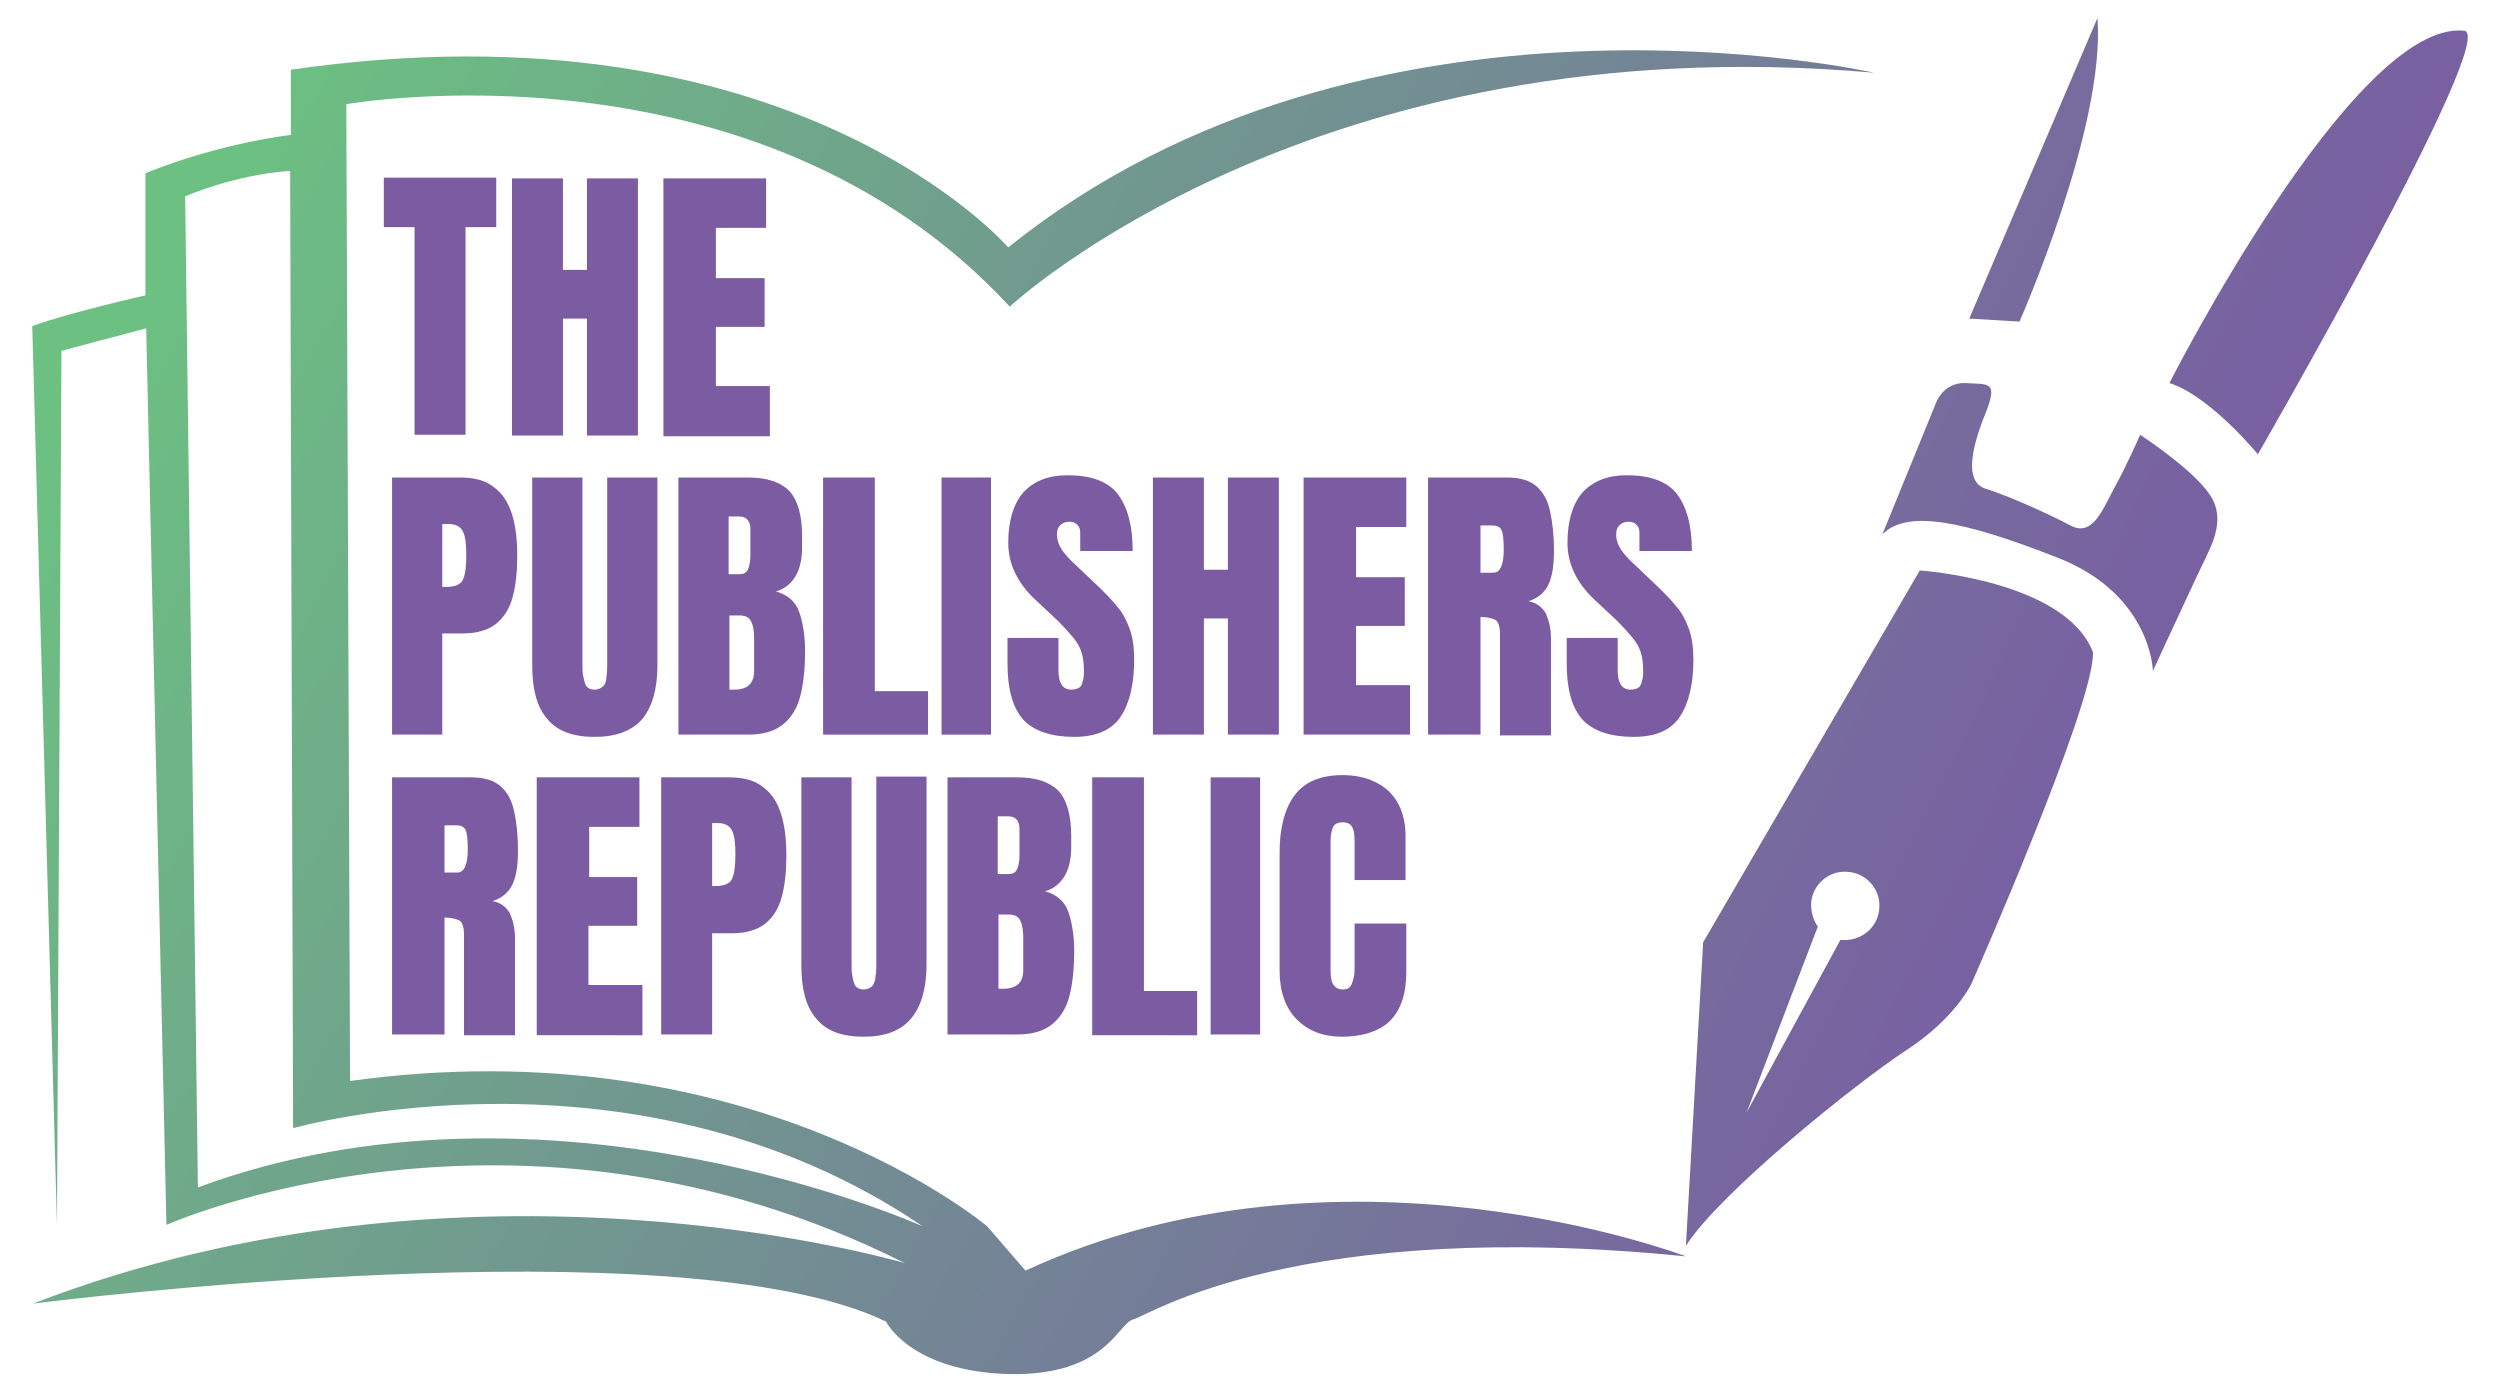 <?xml version="1.0" encoding="utf-8"?>
<!-- Generator: Adobe Illustrator 25.4.1, SVG Export Plug-In . SVG Version: 6.00 Build 0)  -->
<svg version="1.1" id="Layer_1" xmlns="http://www.w3.org/2000/svg" xmlns:xlink="http://www.w3.org/1999/xlink" x="0px" y="0px"
	 viewBox="0 0 333.5 185.7" style="enable-background:new 0 0 333.5 185.7;" xml:space="preserve">
<style type="text/css">
	.st0{fill:url(#SVGID_1_);}
	.st1{fill:#7B5CA3;}
	.st2{fill:url(#SVGID_00000157305336530529864100000015547920887606411166_);}
	.st3{fill:url(#SVGID_00000133530322390808514910000012245193224621609370_);}
	.st4{fill:url(#SVGID_00000181798492418311968210000011438677185322467990_);}
	.st5{fill:url(#SVGID_00000057118148202760278680000011605043804730660787_);}
</style>
<g>
	<linearGradient id="SVGID_1_" gradientUnits="userSpaceOnUse" x1="270.194" y1="170.558" x2="20.237" y2="32.948">
		<stop  offset="0" style="stop-color:#7958A4"/>
		<stop  offset="1" style="stop-color:#6CC182"/>
	</linearGradient>
	<path class="st0" d="M136.8,169.5l-5.1-5.9c0,0-31.6-26.8-85-19.4L46.2,13.9c0,0,54.6-9.7,88.5,27c0,0,40.5-37.8,115.3-31.2
		c0,0-67.5-15.3-115.5,23.3c0,0-28.8-33.4-95.7-23.7v8.7c0,0-9.2,1-19.4,5.1v16.3c0,0-10.2,2.3-15.1,4.1l3.3,119.9L8.2,46.8l11.3-3
		l2.7,119.6c0,0,46.8-20.9,98.5,5.1c-1.1-0.3-58.2-17-116.3,5.4c1.6-0.2,86.3-10.9,113.8,2.4c0,0,3.2,6.6,16.3,7
		c13.1,0.3,14.6-6.8,16.7-7.3c2-0.5,21.9-13.6,73.7-8.4C224.9,167.6,178.9,150,136.8,169.5z M26.4,158.4L24.7,26.2
		c0,0,6.5-2.9,14-3.4l0.4,127.7c0,0,45.6-13,84,13.1C123.1,163.6,73.2,141.1,26.4,158.4z"/>
	<g>
		<path class="st1" d="M55.3,58.1V30.3h-4.1v-6.6h15v6.6h-4.1v27.7H55.3z"/>
		<path class="st1" d="M68.3,58.1V23.8h6.8V36h3.2V23.8h6.8v34.3h-6.8V42.5h-3.2v15.6H68.3z"/>
		<path class="st1" d="M88.5,58.1V23.8h13.7v6.6h-6.7v6.7h6.5v6.5h-6.5v7.9h7.2v6.7H88.5z"/>
		<path class="st1" d="M52.3,98V63.7h9.1c1.9,0,3.4,0.4,4.5,1.3c1.1,0.8,1.9,2,2.4,3.6S69,72,69,74.2c0,2.1-0.2,3.9-0.6,5.4
			c-0.4,1.5-1.1,2.7-2.2,3.6c-1,0.8-2.5,1.3-4.4,1.3h-2.8V98H52.3z M59.1,78.3h0.4c1.3,0,2.1-0.4,2.3-1.1c0.3-0.7,0.4-1.8,0.4-3.2
			c0-1.3-0.1-2.3-0.4-3s-0.9-1.1-2-1.1h-0.8V78.3z"/>
		<path class="st1" d="M79.3,98.3c-2.9,0-5-0.8-6.3-2.4c-1.4-1.6-2-4-2-7.1V63.7h6.7v24.9c0,0.6,0,1.1,0.1,1.6
			c0.1,0.5,0.2,1,0.4,1.3c0.2,0.3,0.6,0.5,1.1,0.5c0.5,0,0.9-0.2,1.2-0.5s0.4-0.8,0.4-1.3c0.1-0.5,0.1-1.1,0.1-1.7V63.7h6.7v25.1
			c0,3.1-0.7,5.5-2,7.1C84.3,97.5,82.2,98.3,79.3,98.3z"/>
		<path class="st1" d="M90.5,98V63.7h9.3c2.5,0,4.3,0.6,5.5,1.8c1.1,1.2,1.7,3.2,1.7,6V73c0,1.6-0.3,2.9-0.9,3.9
			c-0.6,1-1.5,1.7-2.6,2c1.5,0.4,2.6,1.3,3.1,2.7c0.5,1.4,0.8,3.2,0.8,5.3c0,2.2-0.2,4.2-0.6,5.8c-0.4,1.7-1.2,3-2.3,3.9
			c-1.1,0.9-2.6,1.4-4.7,1.4H90.5z M97.2,76.6h1.4c0.6,0,1-0.2,1.2-0.7c0.2-0.5,0.3-1.1,0.3-1.8v-3.5c0-1.1-0.5-1.7-1.5-1.7h-1.4
			V76.6z M97.9,92c1.8,0,2.7-0.8,2.7-2.5v-4.3c0-1-0.1-1.7-0.4-2.3c-0.3-0.6-0.8-0.8-1.6-0.8h-1.3v9.9C97.5,92,97.7,92,97.9,92z"/>
		<path class="st1" d="M109.8,98V63.7h6.9v28.5h7.1V98H109.8z"/>
		<path class="st1" d="M125.6,98V63.7h6.6V98H125.6z"/>
		<path class="st1" d="M143.3,98.3c-3.1,0-5.4-0.8-6.8-2.3c-1.4-1.6-2.1-4-2.1-7.5v-3.4h6.8v4.3c0,0.8,0.1,1.4,0.4,1.9
			c0.2,0.4,0.7,0.7,1.3,0.7c0.6,0,1.1-0.2,1.3-0.5c0.2-0.4,0.4-1,0.4-1.8c0-1.1-0.1-1.9-0.3-2.6c-0.2-0.7-0.6-1.4-1.1-2
			c-0.5-0.6-1.2-1.4-2.1-2.3l-3.1-2.9c-2.3-2.2-3.5-4.7-3.5-7.5c0-2.9,0.7-5.2,2-6.7c1.4-1.5,3.3-2.3,5.9-2.3c3.1,0,5.4,0.8,6.7,2.5
			c1.3,1.7,2,4.2,2,7.6h-7v-2.4c0-0.5-0.1-0.8-0.4-1.1c-0.3-0.3-0.6-0.4-1.1-0.4c-0.5,0-0.9,0.2-1.2,0.5c-0.3,0.3-0.4,0.7-0.4,1.2
			c0,0.5,0.1,1,0.4,1.6c0.3,0.6,0.8,1.2,1.5,1.9l4,3.8c0.8,0.8,1.5,1.5,2.2,2.4c0.7,0.8,1.2,1.8,1.6,2.9c0.4,1.1,0.6,2.5,0.6,4.1
			c0,3.2-0.6,5.8-1.8,7.6C148.3,97.4,146.2,98.3,143.3,98.3z"/>
		<path class="st1" d="M153.8,98V63.7h6.8V76h3.2V63.7h6.8V98h-6.8V82.5h-3.2V98H153.8z"/>
		<path class="st1" d="M173.9,98V63.7h13.7v6.6h-6.7V77h6.5v6.5h-6.5v7.9h7.2V98H173.9z"/>
		<path class="st1" d="M190.5,98V63.7h10.5c1.8,0,3.1,0.4,4,1.2c0.9,0.8,1.5,1.9,1.8,3.4c0.3,1.4,0.5,3.1,0.5,5.1
			c0,1.9-0.2,3.4-0.7,4.5c-0.5,1.1-1.4,1.9-2.7,2.3c1.1,0.2,1.8,0.8,2.3,1.6c0.4,0.9,0.7,2,0.7,3.3v13h-6.8V84.6
			c0-1-0.2-1.6-0.6-1.9c-0.4-0.2-1.1-0.4-2-0.4V98H190.5z M197.5,76.4h1.7c0.9,0,1.4-1,1.4-3.1c0-1.3-0.1-2.2-0.3-2.6
			c-0.2-0.4-0.6-0.6-1.2-0.6h-1.6V76.4z"/>
		<path class="st1" d="M217.9,98.3c-3.1,0-5.4-0.8-6.8-2.3c-1.4-1.6-2.1-4-2.1-7.5v-3.4h6.8v4.3c0,0.8,0.1,1.4,0.4,1.9
			c0.2,0.4,0.7,0.7,1.3,0.7c0.6,0,1.1-0.2,1.3-0.5c0.2-0.4,0.4-1,0.4-1.8c0-1.1-0.1-1.9-0.3-2.6c-0.2-0.7-0.6-1.4-1.1-2
			c-0.5-0.6-1.2-1.4-2.1-2.3l-3.1-2.9c-2.3-2.2-3.5-4.7-3.5-7.5c0-2.9,0.7-5.2,2-6.7c1.4-1.5,3.3-2.3,5.9-2.3c3.1,0,5.4,0.8,6.7,2.5
			c1.3,1.7,2,4.2,2,7.6h-7v-2.4c0-0.5-0.1-0.8-0.4-1.1c-0.3-0.3-0.6-0.4-1.1-0.4c-0.5,0-0.9,0.2-1.2,0.5c-0.3,0.3-0.4,0.7-0.4,1.2
			c0,0.5,0.1,1,0.4,1.6c0.3,0.6,0.8,1.2,1.5,1.9l4,3.8c0.8,0.8,1.5,1.5,2.2,2.4c0.7,0.8,1.2,1.8,1.6,2.9c0.4,1.1,0.6,2.5,0.6,4.1
			c0,3.2-0.6,5.8-1.8,7.6C222.9,97.4,220.9,98.3,217.9,98.3z"/>
		<path class="st1" d="M52.3,138v-34.3h10.5c1.8,0,3.1,0.4,4,1.2c0.9,0.8,1.5,1.9,1.8,3.4c0.3,1.4,0.5,3.1,0.5,5.1
			c0,1.9-0.2,3.4-0.7,4.5c-0.5,1.1-1.4,1.9-2.7,2.3c1.1,0.2,1.8,0.8,2.3,1.6c0.4,0.9,0.7,2,0.7,3.3v13h-6.8v-13.4
			c0-1-0.2-1.6-0.6-1.9c-0.4-0.2-1.1-0.4-2-0.4V138H52.3z M59.3,116.4H61c0.9,0,1.4-1,1.4-3.1c0-1.3-0.1-2.2-0.3-2.6
			c-0.2-0.4-0.6-0.6-1.2-0.6h-1.6V116.4z"/>
		<path class="st1" d="M71.6,138v-34.3h13.7v6.6h-6.7v6.7H85v6.5h-6.5v7.9h7.2v6.7H71.6z"/>
		<path class="st1" d="M88.2,138v-34.3h9.1c1.9,0,3.4,0.4,4.5,1.3c1.1,0.8,1.9,2,2.4,3.6s0.7,3.4,0.7,5.6c0,2.1-0.2,3.9-0.6,5.4
			c-0.4,1.5-1.1,2.7-2.2,3.6c-1,0.8-2.5,1.3-4.4,1.3H95V138H88.2z M95,118.2h0.4c1.3,0,2.1-0.4,2.3-1.1c0.3-0.7,0.4-1.8,0.4-3.2
			c0-1.3-0.1-2.3-0.4-3c-0.3-0.7-0.9-1.1-2-1.1H95V118.2z"/>
		<path class="st1" d="M115.2,138.3c-2.9,0-5-0.8-6.3-2.4c-1.4-1.6-2-4-2-7.1v-25.1h6.7v24.9c0,0.6,0,1.1,0.1,1.6
			c0.1,0.5,0.2,1,0.4,1.3c0.2,0.3,0.6,0.5,1.1,0.5c0.5,0,0.9-0.2,1.2-0.5c0.2-0.3,0.4-0.8,0.4-1.3c0.1-0.5,0.1-1.1,0.1-1.7v-24.9
			h6.7v25.1c0,3.1-0.7,5.5-2,7.1C120.2,137.5,118.1,138.3,115.2,138.3z"/>
		<path class="st1" d="M126.4,138v-34.3h9.3c2.5,0,4.3,0.6,5.5,1.8c1.1,1.2,1.7,3.2,1.7,6v1.5c0,1.6-0.3,2.9-0.9,3.9
			c-0.6,1-1.5,1.7-2.6,2c1.5,0.4,2.6,1.3,3.1,2.7c0.5,1.4,0.8,3.2,0.8,5.3c0,2.2-0.2,4.2-0.6,5.8c-0.4,1.7-1.2,3-2.3,3.9
			c-1.1,0.9-2.6,1.4-4.7,1.4H126.4z M133.1,116.6h1.4c0.6,0,1-0.2,1.2-0.7c0.2-0.5,0.3-1.1,0.3-1.8v-3.5c0-1.1-0.5-1.7-1.5-1.7h-1.4
			V116.6z M133.8,131.9c1.8,0,2.7-0.8,2.7-2.5v-4.3c0-1-0.1-1.7-0.4-2.3c-0.3-0.6-0.8-0.8-1.6-0.8h-1.3v9.9
			C133.4,131.9,133.6,131.9,133.8,131.9z"/>
		<path class="st1" d="M145.7,138v-34.3h6.9v28.5h7.1v5.9H145.7z"/>
		<path class="st1" d="M161.5,138v-34.3h6.6V138H161.5z"/>
		<path class="st1" d="M179,138.3c-2.5,0-4.5-0.8-6-2.3c-1.5-1.5-2.3-3.7-2.3-6.5v-15.8c0-3.3,0.7-5.9,2-7.6
			c1.3-1.8,3.5-2.7,6.4-2.7c1.6,0,3.1,0.3,4.3,0.9c1.3,0.6,2.3,1.5,3,2.7c0.7,1.2,1.1,2.7,1.1,4.5v5.9h-6.8v-5.1
			c0-1-0.1-1.7-0.4-2.1c-0.3-0.4-0.7-0.5-1.2-0.5c-0.6,0-1.1,0.2-1.3,0.7c-0.2,0.5-0.3,1.1-0.3,1.8v17.2c0,0.9,0.1,1.6,0.4,2
			c0.3,0.4,0.7,0.6,1.2,0.6c0.6,0,1-0.2,1.2-0.7c0.2-0.5,0.4-1.1,0.4-1.9v-6.2h6.9v6.5c0,3-0.8,5.2-2.3,6.6
			C183.9,137.6,181.7,138.3,179,138.3z"/>
	</g>
	<g>
		
			<linearGradient id="SVGID_00000145765320703357954380000018287712273654607510_" gradientUnits="userSpaceOnUse" x1="337.665" y1="57.981" x2="15.121" y2="-119.59" gradientTransform="matrix(0.999 -5.206238e-02 5.206238e-02 0.999 -4.154 13.567)">
			<stop  offset="0" style="stop-color:#7958A4"/>
			<stop  offset="1" style="stop-color:#6CC182"/>
		</linearGradient>
		<path style="fill:url(#SVGID_00000145765320703357954380000018287712273654607510_);" d="M279.8,2.4l-17.1,40.1l6.7,0.4
			C269.4,42.9,280.9,16.9,279.8,2.4z"/>
		
			<linearGradient id="SVGID_00000029014521774804016660000001618031846260245903_" gradientUnits="userSpaceOnUse" x1="342.591" y1="49.034" x2="20.047" y2="-128.537" gradientTransform="matrix(0.999 -5.206238e-02 5.206238e-02 0.999 -4.154 13.567)">
			<stop  offset="0" style="stop-color:#7958A4"/>
			<stop  offset="1" style="stop-color:#6CC182"/>
		</linearGradient>
		<path style="fill:url(#SVGID_00000029014521774804016660000001618031846260245903_);" d="M301.2,60.6c0,0-6.4-7.8-11.8-9.5
			c0,0,24.6-48.5,39.3-47C333.6,4.4,301.2,60.6,301.2,60.6z"/>
		
			<linearGradient id="SVGID_00000088125105279356101620000012414231048426963378_" gradientUnits="userSpaceOnUse" x1="318.63" y1="92.557" x2="-3.914" y2="-85.013" gradientTransform="matrix(0.999 -5.206238e-02 5.206238e-02 0.999 -4.154 13.567)">
			<stop  offset="0" style="stop-color:#7958A4"/>
			<stop  offset="1" style="stop-color:#6CC182"/>
		</linearGradient>
		<path style="fill:url(#SVGID_00000088125105279356101620000012414231048426963378_);" d="M251.1,71.3l7.1-17.4c0,0,0.9-2.9,4-2.8
			c3.2,0.2,4.4-0.3,2.6,4.2c-1.8,4.5-2.8,9,0.1,9.9s8.3,3.3,11.3,4.9c3,1.6,4.3-2.2,5.9-5.1c1.6-2.9,3.4-7,3.4-7s8,5.2,9.7,8.7
			c1.7,3.4-0.6,6.8-2.2,10.3c-1.6,3.4-5.8,12.5-5.8,12.5s-0.2-10.2-12.7-15.1C262,69.5,254.4,67.9,251.1,71.3z"/>
		
			<linearGradient id="SVGID_00000109010010948578458580000014282645260876444329_" gradientUnits="userSpaceOnUse" x1="289.192" y1="146.028" x2="-33.352" y2="-31.543" gradientTransform="matrix(0.999 -5.206238e-02 5.206238e-02 0.999 -4.154 13.567)">
			<stop  offset="0" style="stop-color:#7958A4"/>
			<stop  offset="1" style="stop-color:#6CC182"/>
		</linearGradient>
		<path style="fill:url(#SVGID_00000109010010948578458580000014282645260876444329_);" d="M279.2,87c-3.7-9.6-23.1-10.9-23.1-10.9
			l-28.9,49.6l-2.3,40.5c4.4-7,22.8-21.8,29.4-26.1c6.6-4.3,8.7-8.9,8.7-8.9S279.5,93.8,279.2,87z M245.9,125.4c-0.1,0-0.3,0-0.4,0
			l-12.5,23l9.5-24.8c-0.6-0.8-0.9-1.9-0.9-3c0.1-2.5,2.3-4.5,4.8-4.3c2.5,0.1,4.5,2.3,4.3,4.8C250.6,123.6,248.4,125.5,245.9,125.4
			z"/>
	</g>
</g>
</svg>
